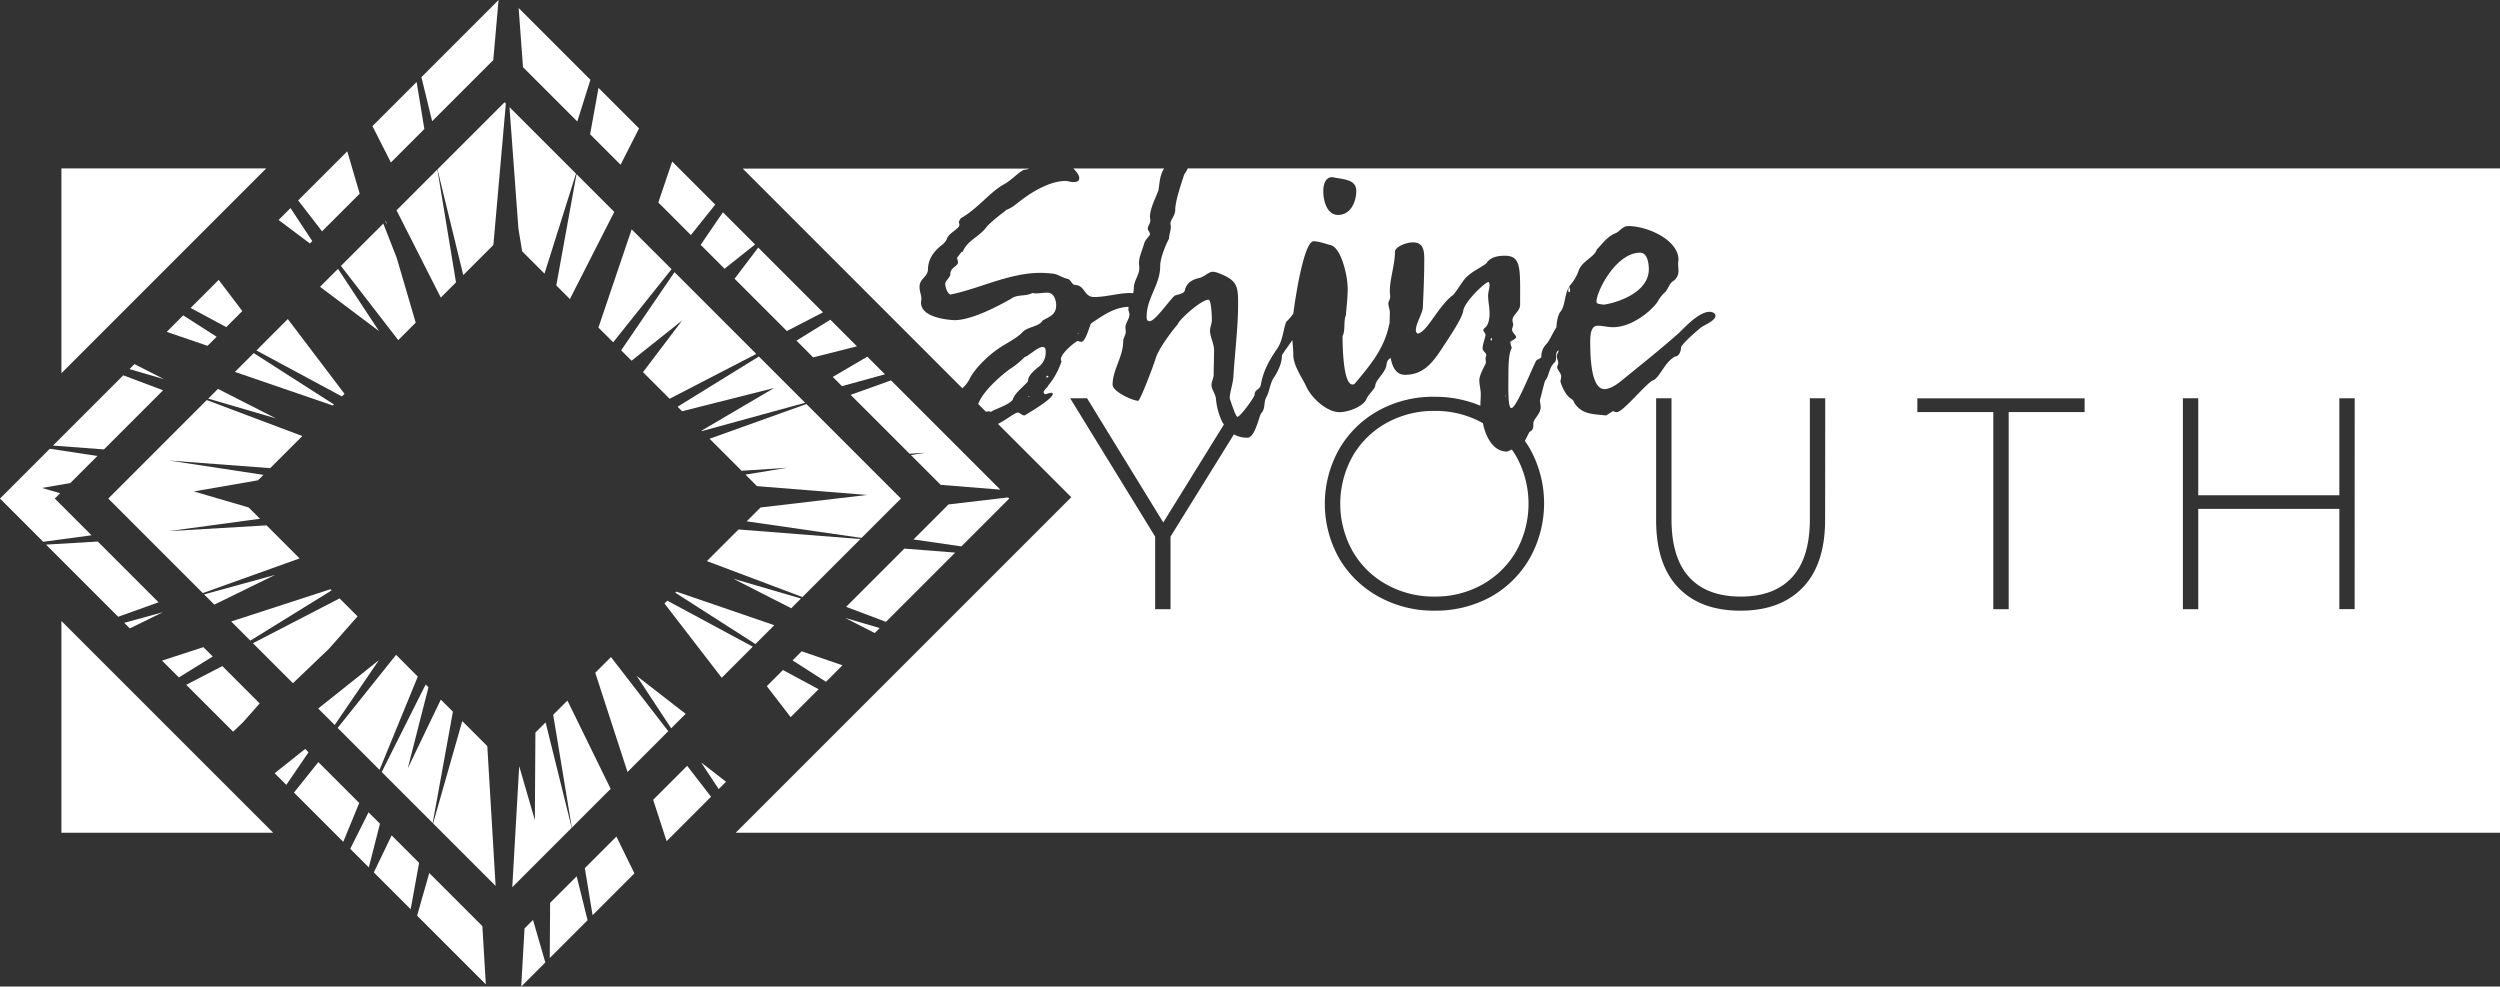 <svg xmlns="http://www.w3.org/2000/svg" viewBox="0 0 907.31 358.04"><rect x="0" y="0" width="907.31" height="358.04" fill="#333333" stroke="none"/><defs><style>.cls-1{fill:#fff;}</style></defs><g id="Layer_2" data-name="Layer 2"><g id="Layer_1-2" data-name="Layer 1"><polygon class="cls-1" points="22.29 61.12 22.29 135.44 96.61 61.12 22.29 61.12"/><polygon class="cls-1" points="22.29 302.22 99.14 302.22 22.29 225.38 22.29 302.22"/><polygon class="cls-1" points="225.44 127.14 229.21 130.91 247.56 116.32 233.36 135.06 243.02 144.72 274.47 128.45 244.79 98.77 225.44 127.14"/><polygon class="cls-1" points="268.03 192.16 256.55 203.63 291.22 216.69 312.28 195.63 268.03 192.16"/><polygon class="cls-1" points="275.41 129.39 245.91 147.61 247.55 149.25 280.96 140.81 254.6 156.3 254.75 156.45 292.19 146.17 275.41 129.39"/><polygon class="cls-1" points="266.14 210.04 287.16 220.75 290.69 217.22 266.14 210.04"/><polygon class="cls-1" points="217.18 118.88 222.53 124.22 243.72 97.7 229.25 83.24 217.18 118.88"/><polygon class="cls-1" points="150.87 117.09 143.99 93.62 139.11 81.14 123.73 96.51 144.53 123.43 150.87 117.09"/><polygon class="cls-1" points="122.67 97.57 116.15 104.09 137.56 120.17 122.67 97.57"/><polygon class="cls-1" points="245.08 215.11 274.17 233.74 281 226.9 245.47 214.72 245.08 215.11"/><polygon class="cls-1" points="216.03 244.16 227.74 280.17 242.53 265.37 221.73 238.46 216.03 244.16"/><polygon class="cls-1" points="201.89 103.59 206.83 108.53 222.93 76.91 209.23 63.21 201.89 103.59"/><polygon class="cls-1" points="74.07 215.72 77.78 219.43 99.83 208.64 74.07 215.72"/><polygon class="cls-1" points="121.18 146.78 92.09 128.15 85.26 134.98 120.79 147.17 121.18 146.78"/><polygon class="cls-1" points="243.59 264.32 248.84 259.07 231.05 245.28 243.59 264.32"/><polygon class="cls-1" points="242.18 218 241.16 219.03 261.93 245.98 273.2 234.7 242.18 218"/><polygon class="cls-1" points="100.12 151.84 79.1 141.14 75.57 144.67 100.12 151.84"/><polygon class="cls-1" points="198.01 262.17 194.31 265.87 194.11 297.65 188.43 278.05 185.92 321.98 207.49 300.42 198.01 262.17"/><polygon class="cls-1" points="176.85 270.78 167.77 261.7 157.18 298.83 179.87 321.52 176.85 270.78"/><polygon class="cls-1" points="164.37 258.29 159.98 253.91 147.98 278.88 155.5 249.43 154.48 248.41 138.54 280.19 157.03 298.68 164.37 258.29"/><polygon class="cls-1" points="200.77 259.41 207.53 300.38 221.62 286.29 205.94 254.25 200.77 259.41"/><polygon class="cls-1" points="151.62 245.55 143.74 237.66 122.54 264.18 137.75 279.4 151.62 245.55"/><polygon class="cls-1" points="108.73 202.66 96.74 190.67 61.23 192.76 94.35 188.27 90.25 184.18 70.36 178.35 93.66 174.3 95.61 172.34 61.44 167.15 98.06 169.9 109.71 158.25 75.04 145.2 39.3 180.94 73.6 215.25 108.73 202.66"/><polygon class="cls-1" points="257.53 159.23 269.15 170.85 285.73 169.76 270.55 172.25 274.73 176.43 314.68 179.63 276.01 184.18 270.99 189.2 312.67 195.23 326.96 180.94 292.66 146.64 257.53 159.23"/><polygon class="cls-1" points="158.77 61.47 168.13 99.83 179.06 88.9 183.59 37.57 183.13 37.11 158.77 61.47"/><polygon class="cls-1" points="165.49 102.47 158.73 61.51 143.91 76.33 159.97 107.99 165.49 102.47"/><polygon class="cls-1" points="140.47 81.64 140.05 80.19 139.87 80.38 140.47 81.64"/><polygon class="cls-1" points="137.52 239.58 115.49 257.14 121.47 263.12 137.52 239.58"/><polygon class="cls-1" points="188.15 83 189.5 91.2 197.61 99.31 209.04 63.02 184.9 38.88 188.15 83"/><polygon class="cls-1" points="119.37 235.47 129.76 223.69 123.24 217.17 91.79 233.44 106.31 247.95 119.37 235.47"/><polygon class="cls-1" points="124.08 143.88 125.03 142.93 104.45 115.79 93.06 127.19 124.08 143.88"/><polygon class="cls-1" points="90.85 232.5 120.35 214.27 119.92 213.84 83.91 225.55 90.85 232.5"/><polygon class="cls-1" points="289.05 123.63 295.12 129.7 311 125.69 301.35 116.03 289.05 123.63"/><polygon class="cls-1" points="254.29 88.86 262.95 97.53 274.03 88.72 262.36 77.04 254.29 88.86"/><polygon class="cls-1" points="266.59 101.17 285.57 120.14 298.68 113.36 275.17 89.85 266.59 101.17"/><polygon class="cls-1" points="238.92 73.49 250.73 85.31 259.57 74.25 243.95 58.63 238.92 73.49"/><polygon class="cls-1" points="214.16 48.74 225.22 59.79 231.93 46.61 217.22 31.9 214.16 48.74"/><polygon class="cls-1" points="302.23 136.8 305.56 140.14 321.17 135.85 314.76 129.44 302.23 136.8"/><polygon class="cls-1" points="130.54 70.3 126.03 54.92 108.21 72.73 116.88 83.95 130.54 70.3"/><polygon class="cls-1" points="113.33 87.5 105.43 75.51 101.11 79.83 112.47 88.36 113.33 87.5"/><polygon class="cls-1" points="260.83 286.38 263.49 283.71 254.47 276.73 260.83 286.38"/><polygon class="cls-1" points="308.72 143.3 330.1 164.68 335.88 164.3 330.59 165.16 341.4 175.97 363.02 177.7 323.37 138.05 308.72 143.3"/><polygon class="cls-1" points="199.65 327.66 199.52 347.68 213.24 333.96 209.29 318.02 199.65 327.66"/><polygon class="cls-1" points="237.05 290.26 241.93 305.27 258.05 289.15 249.38 277.93 237.05 290.26"/><polygon class="cls-1" points="331.53 195.78 348.91 198.3 366.26 180.94 365.84 180.53 344.24 183.07 331.53 195.78"/><polygon class="cls-1" points="189.81 24.39 209.51 44.09 214.28 28.96 188.23 2.91 189.81 24.39"/><polygon class="cls-1" points="328.21 199.1 307.07 220.24 321.52 225.68 346.65 200.55 328.21 199.1"/><polygon class="cls-1" points="284.14 243.17 278.29 249.02 286.94 260.26 297.08 250.13 284.14 243.17"/><polygon class="cls-1" points="306.71 224.26 317.46 229.74 319.27 227.93 306.71 224.26"/><polygon class="cls-1" points="287.64 239.67 299.77 247.44 305.75 241.45 290.94 236.37 287.64 239.67"/><polygon class="cls-1" points="154.01 46.82 151.2 29.75 135.17 45.77 141.87 58.97 154.01 46.82"/><polygon class="cls-1" points="175.06 336.11 155.79 316.84 151.38 332.32 176.32 357.26 175.06 336.11"/><polygon class="cls-1" points="137.9 298.95 133.75 294.8 127.11 308.05 133.85 314.8 137.9 298.95"/><polygon class="cls-1" points="111.97 273.02 110.75 271.81 99.68 280.63 103.91 284.85 111.97 273.02"/><polygon class="cls-1" points="130.37 291.42 115.53 276.58 106.69 287.64 124.58 305.53 130.37 291.42"/><polygon class="cls-1" points="152.1 313.15 142.13 303.18 135.67 316.62 149.04 329.98 152.1 313.15"/><polygon class="cls-1" points="193.44 333.87 190.37 336.94 189.16 358.04 197.91 349.29 193.44 333.87"/><polygon class="cls-1" points="156.84 43.99 179.02 21.82 180.94 0 152.94 28 156.84 43.99"/><polygon class="cls-1" points="212.25 315.06 215.06 332.14 230.24 316.96 223.71 303.6 212.25 315.06"/><polygon class="cls-1" points="33.21 194.26 19.89 180.94 21.82 179.01 15.24 177.09 25.54 175.3 35.35 165.49 18.08 162.86 0 180.94 15.69 196.63 33.21 194.26"/><polygon class="cls-1" points="78.62 122.22 66.49 114.45 60.51 120.44 75.32 125.51 78.62 122.22"/><polygon class="cls-1" points="37.74 163.1 59.19 141.65 44.74 136.21 19.23 161.71 37.74 163.1"/><polygon class="cls-1" points="59.55 137.62 48.8 132.15 46.99 133.95 59.55 137.62"/><polygon class="cls-1" points="88.21 262.11 94.23 255.29 80.69 241.74 67.58 248.53 84.61 265.55 88.21 262.11"/><polygon class="cls-1" points="82.11 118.72 87.94 112.89 79.37 101.58 69.18 111.76 82.11 118.72"/><polygon class="cls-1" points="42.89 223.84 57.54 218.59 35.49 196.54 16.7 197.65 42.89 223.84"/><polygon class="cls-1" points="77.21 238.26 73.81 234.87 58.8 239.75 64.91 245.85 77.21 238.26"/><polygon class="cls-1" points="45.09 226.04 47.11 228.06 59.12 222.18 45.09 226.04"/><path class="cls-1" d="M422.42,61.12h.05l.06-.11Z"/><path class="cls-1" d="M389.29,66.06c-.93,0-1.72-.39-2.52-.39-5.32,0-11.43,3.45-15.69,6.64-2,1.46-3.58,3.06-5.85,3.86,0,.13-5.71,4.25-7.31,6.38-2.65,3.45-6.91,4.78-8.5,8.77l.13.13c-.13,0-.4-.13-.53-.13-.53.8-1.2,1.6-1.73,2.26a7.13,7.13,0,0,1,.4,1.59c0,1.47-2.79,1.87-2.79,4.26,0,1.33-1.86,2.39-1.86,3.59s.93,3.85,2,3.85c10.1-2,21.27-7.84,32.43-7.84,1.6,0,3.06.13,4.66.27s3.32,1.46,5.18,1.86c1.46.26,1.6,2.26,2.92,2.26,3.73.26,3.06,4.38,6.92,4.38,4.12,0,9-1.46,13-1.46a8.85,8.85,0,0,1,1.08.1,7.55,7.55,0,0,0,.26-1.83c0-2.79,2-4.78,2-7.31,0-.53-.13-1.33-.13-1.86,0-2.13,1.2-4.65,1.86-7,.4-1.6,2.13-2.8,2.13-3.46s-.8-1.46-.8-2c0-.93.93-1.87.93-2.93,0-.4-.13-.8-.13-1.33,0-2.92,1.86-6.51,3.06-9.57.52-3,.4-5.26,2.06-8h-.05l0,0v0H389.54c1.28,1.26,2.15,2.5,2.15,3.48C391.69,66.06,390.36,66.06,389.29,66.06Z"/><path class="cls-1" d="M358.72,149.28a3.86,3.86,0,0,1,.95.22c.2-.59,7.44-2.79,8-4.74.66-2.4,5.45-5.72,5.45-6.65,0-2,2.66-4,4.25-5.32a6.44,6.44,0,0,0,2.13-5c0-.8,0-1.86-1.07-1.86-1.86,0-4.78,3.06-6.64,3.72a32.13,32.13,0,0,1-4.39,3.72c-1.07.48-10.42,7.66-12.38,13.26l2.82,2.82A4.07,4.07,0,0,1,358.72,149.28Z"/><path class="cls-1" d="M351.81,137.71c1.59-3.59,6.91-8.9,11.3-11.7,2.66-1.72,6-3.32,8.11-5.58,1.72-1.86,6-1.86,7.17-4.12,2.66-1.46,4.92-2.13,4.92-5.58,0-1.73-.79-4.52-3.19-4.52-1.33,0-2.66.26-4,.26a5.55,5.55,0,0,1-1.46-.13c-2.39,1.33-5.45.4-7.57,2-6.25,3.59-15,7.85-20.61,7.85,0,0-12.23-.27-12.23-6.38,0-.4.14-.93.14-1.33,0-1.46-.67-2.66-.67-4.39,0-2.92,2.79-3.46,3.06-6.11,0-4,2.13-6.78,5.18-9.18a4.87,4.87,0,0,0,1.73-2.26c.93-2.26,4.52-3.45,4.52-5a3.24,3.24,0,0,0-.27-.93c.27-.53.54-1.33,1.07-1.59,5.85-3.33,10.5-9.57,15.55-12.23,2.26-1.2,6.11-5.19,7.31-5.19a4.37,4.37,0,0,0,1.67-.42h-104l79.71,79.72A11.58,11.58,0,0,0,351.81,137.71Z"/><path class="cls-1" d="M391.42,121h-.27v.14l.14.13C391.42,121.23,391.42,121.1,391.42,121Z"/><path class="cls-1" d="M380.12,137.05l.14-.14a.28.28,0,0,0,.26-.26s-.26-.27-.4-.27a.68.68,0,0,0-.4.13C379.86,136.78,379.72,137.05,380.12,137.05Z"/><path class="cls-1" d="M373.21,144l.13.13c.14,0,.14-.13.14-.26h.13a.13.13,0,0,0-.13-.14l-.14.14A.13.13,0,0,0,373.21,144Z"/><path class="cls-1" d="M569.16,105.41a1,1,0,0,0,.27.66c.13-.13.39,0,.39-.53a6,6,0,0,0-.22-1.43,2.2,2.2,0,0,0-.15.26A2.39,2.39,0,0,0,569.16,105.41Z"/><polygon class="cls-1" points="546.16 143.83 546.43 143.83 546.29 143.43 546.16 143.83"/><path class="cls-1" d="M541.24,122.69c0,.13-.13.13-.26.27,0,.39,0,.53.26.79,0-.26.14-.4.27-.66S541.38,122.82,541.24,122.69Z"/><path class="cls-1" d="M598.4,97.7c0-2.26-.53-6-3.19-6-8.77,0-15.81,14.09-15.81,17.68,0,.93.66.93,2.79,1.19C587,109.8,598.4,106.21,598.4,97.7Z"/><path class="cls-1" d="M569.69,104l-.09.16h0Z"/><path class="cls-1" d="M547,163.9c-4.64,0-7.25-4.27-8.58-9.19l-.24-1.13-.14-.08a34.85,34.85,0,0,0-17.39-4.37,35.21,35.21,0,0,0-17.45,4.37,32.17,32.17,0,0,0-12.3,12.09,35.3,35.3,0,0,0,0,34.46,32.08,32.08,0,0,0,12.3,12.08,35.11,35.11,0,0,0,17.45,4.38A34.75,34.75,0,0,0,538,212.13a32.25,32.25,0,0,0,12.26-12.08,35.37,35.37,0,0,0,0-34.46c-.5-.84-1-1.64-1.57-2.43l-1.61.67Z"/><path class="cls-1" d="M431.09,61.12a16,16,0,0,1-1.38,2.29c.27-.27-3.19,8.77-3.19,12.76,0,2.12-1.73,3.59-1.73,4.91,0,.4.13.8.13,1.2,0,1.46-.66,2.92-.66,4.39-.13,0-3.19,6.24-3.19,9.83,0,6.92-4.92,11.57-4.92,18.35,0,.4-.13,1.73,1.06,1.73,2,0,7.05-7.45,9-9.18.53-.53,3.86-.53,3.86-2.39.8-2.52,2.79-3.59,5.18-4.12,1.86-.4,3.33-2.26,4.92-2.26a6.43,6.43,0,0,1,1.46.27c7.31,2.66,7.71,4.65,7.71,11.3,0,8.64-1.19,17.81-1.72,26.58-.14,2.39-1.33,5.72-1.33,7.84,0-.13,2.12,6.65,2.79,6.65,1.06,0,6.24-7.18,6.24-8,0-2,1.87-1.72,2.26-3.59.8-4.78,2.93-8.77,5.85-13,2.13-3.06,2.13-6.38,3.33-9.84a20.71,20.71,0,0,0,2.61-3c1.24-9.49,4.22-26.28,7.36-26.28,1.86,0,4.39.93,6.38,1.46,3.59,1.06,6,10.9,6,15.69,0,3.32-.4,6.51-.66,9.7-.93,2.39-.13,4.92-1.06,7.31-.14.13-.14.4-.14.66,0,2.53.14,17.15,3.59,17.15a1,1,0,0,0,.8-.26c5.72-6.78,10.63-12.63,12.49-21.27a4.58,4.58,0,0,1,.16-.56c.06-1.34.11-2.65.11-4.09,0-1.07-.53-2.13-.53-3.19,0-.8.66-1.47.66-2.4,0-.66-.13-1.33-.13-2.12,0-4.52,1.86-9.57,1.86-14.23,0-1.86,4.12-3.45,6.52-3.45,4,0,4.12,3.32,4.12,6.38,0,5.85-.27,11.69-.53,17.54-.4,2.53-2.53,5.45-2.53,8.11,0,.4.27.67.53,1.07,3.32,0,7.71-10.24,13-14,1.46-1.6,2.79-4.12,4.38-6,2.13-2.53,7.18-4.66,7.85-5.72,1.46-2.13,4.25-2.53,6.51-2.53,6.12,0,5.58,4.66,5.58,17.68,0,2.66-2.79,3.59-2.79,5.85,0,.4.27.93.27,1.46s-.4,1.33-.4,1.87c0,.93,1.46,2,1.46,2.65s-1.46,1.2-2.13,1.73a12,12,0,0,0,.54,2.13v.13c-1.07,1.86-1.2,5.85-1.2,10.1,0,4-.27,11.7,1.06,11.7,1.73,0,6.65-12.36,8.78-16.75.4-1.19,2.12-1.06,2.12-2a6.17,6.17,0,0,1,1.73-4.39c1.42-1.49,2.3-4.12,3.71-6.14.17-2.28.56-4.55,1.48-5.69,1.77-2.15,1.4-6.1,3.08-8.88a3,3,0,0,1,.15-.26,1.24,1.24,0,0,1,0-.16,16.26,16.26,0,0,0,3.32-5.45c1.2-3.72,5.72-4.92,6.65-7.85,2-2,3.72-4.65,6.65-5.84,1.72-.67,2.65-2.66,4.78-2.66,6.91,0,18.21,5,18.21,12.23,0,.4-.13.93-.13,1.33,0,.93.13,1.72.13,2.52a4.39,4.39,0,0,1-1.86,3.86c-1.33.66-1.86,2.79-2.92,4a11.78,11.78,0,0,0-2.53,3.06c-1.46,2.79-9,9.71-16.48,9.71-1.86,0-3.72-.54-5.59-.54-2.52,0-2.65,3.73-2.65,5.85,0,6,.4,17.15,5.18,17.15,2,0,4.39-1.6,5.85-2.79,7.18-5.85,14.22-11.43,21.13-17.55,1.47-1.33,7.05-7.71,11.17-7.71.8,0,2.13.4,2.13,1.46,0,1.73-4,3.33-5.32,4.26,0,0-7.18,6-7.18,7.31,0,1.06-.66,3.19-2.13,3.19-3.72,1.86-5.71,7.84-8,8.64s-10.9,11.56-13.16,11.56a2.61,2.61,0,0,1-1.33-.39c-.93.53-1.73,1.06-2.53,1.59-5.18-.53-8.77-.4-11.56-4.52a3,3,0,0,0-1.2-1.59c-2.26-1.2-3.85-5.85-3.85-6.25s.26-1.2.26-1.86c0-1.2-1.46-2.26-1.46-3.33,0-.39.4-.93.4-1.46,0-.8-.53-1.59-.53-2.52,0-.67.66-1.47.66-2.13v0a4.18,4.18,0,0,1-.53.43c-.8,1.2.13,3.19-1.07,4.12-2.12,2.13-1.72,4.78-3.32,6.51-.13.14-1.86,7.18-1.86,7,0,.79.27,1.73.27,2.52,0,2.66-2.66,4.26-2.66,6,0,1.46,0,2.39-1.33,3-.23.16-.87,1.71-1.76,3.32.63.88,1.23,1.79,1.79,2.74a40.72,40.72,0,0,1,0,39.82A37.06,37.06,0,0,1,541,216.62a41.34,41.34,0,0,1-20.35,5,40.89,40.89,0,0,1-20.34-5.09A37.43,37.43,0,0,1,486,202.62a40.36,40.36,0,0,1,0-39.6,37.38,37.38,0,0,1,14.28-14A40.88,40.88,0,0,1,520.61,144a42.34,42.34,0,0,1,16.66,3.25,1.64,1.64,0,0,0,0-.22c0-1.33.14-2.66.14-3.86,0-1.86-.53-3.46-.53-5.18,0-2.13,2.39-5.85,2.39-6.38s-.13-.93-.13-1.47c0-.39.26-.93.26-1.32,0-.8-1.33-1.33-1.33-2.4,0-1.46.8-3.19,1.07-4.78,0-.8-.8-1.2-.8-1.86,0-.27.26-.54.53-.8,1.6-1.07,1.73-4.26,1.73-5.32,0-2.13-.53-4.25-.53-6.38,0-1.2.53-2.66.53-3.85,0-.27-.13-1.07-.4-1.07-1.2,0-8.77,7.18-9.17,10.5-.27,2.26-4.26,8.38-6.12,11.17-4,6.11-7.31,12-15,12-3.18,0-4.6-2.75-5.23-6.22a4,4,0,0,1-.49.51c-1.19.79-.79,2.39-1.46,3.59-1.06,2.26-3.32,4.12-3.59,5.84,0,1.47-2.66,3.33-3.32,5.32-1.46,2.66-6.65,4.52-9.7,4.52-4.39,0-10.11-4.92-12.1-9.44-1.2-2.66-4.65-7.44-4.65-11.29,0-1.86-.19-3.67-.35-5.46-1.32,2.09-3.78,5.14-3.78,5.72,0,2.66-1.46,5.72-2.79,7.71-1.6,2.26-1.6,5.05-2.92,7.44-.93,1.6-.27,4.13-1.73,5.59-.8.79-2.26,9-5.05,9a10,10,0,0,1-4.94-1.21l-23,37.1V221.1h-5.58V194.74l-30.85-50.21h6.13l27.67,45.07,22-35.53-.63-1a24.5,24.5,0,0,1-2.28-8.59c-.4-2-1.59-3.19-1.59-4.79,0-1.19.8-2.39.8-3.85,0-2.79.13-5.72.13-8.77,0-2.4-1.46-4.79-1.46-7,0-1.33.66-2.66.66-3.85,0-1.86-.26-7.45-1.19-7.45-2.8,0-11,7.58-11.17,8.91.13-.27-6.78,8-8.11,12.63-.93,3-5.58,15.15-6.25,15.15-2,0-9.3-3.32-9.3-5.85,0-5.45,3.85-10.1,3.85-15.82,0-1.19.93-2.12.93-3.45,0-.53-.13-.93-.13-1.46,0-1.73,1.46-3.06,1.46-4.79,0-.53-.39-1.33-.39-1.86a3.92,3.92,0,0,1,.11-.88c-4.67.23-7.75,2-13.68,6.06-.53,1.07-2,6.65-3.46,6.65-.39,0-1.06-.27-1.46-.27s-6,4.26-6,6.65c0,.13,0,.53.27.66a34.42,34.42,0,0,1-1.47,3.54,25.52,25.52,0,0,1-3.58,5.5l.13-.13a.13.13,0,0,1-.13.13h.13c-.53.67-1.6,1.6-1.6,2.13a.75.75,0,0,0,.67.8,12.51,12.51,0,0,1,2.13-.53c.26,0,.39.13.53.4,0,2-10.37,7.84-10.24,7.84-1.06,0-1.73-1.07-2.52-1.07-1.65.45-3.85,2.47-7.15,4.14l26.6,26.6L267,302.22H907.31V61.12ZM485.62,78c-4.16,0-5.37-5.38-5.37-8.51,0-1.73.34-5.2,3.29-5.2,4,.86,8.68.69,8.68,5C492.22,73.33,490.14,78,485.62,78Zm176.76,110.6q0,16.19-8.1,24.61t-22.64,8.42q-14.55,0-22.59-8.42t-8-24.61V144.53h5.58V188.4q0,14.1,6.45,21.11t18.71,7q12.13,0,18.59-7t6.46-21.11V144.53h5.58Zm94.18-39.06H729V221.1h-5.58V149.56H695.85v-5h60.71Zm98,71.54H849V184.68H797.8V221.1h-5.58V144.53h5.58v35.22H849V144.53h5.58Z"/></g></g></svg>